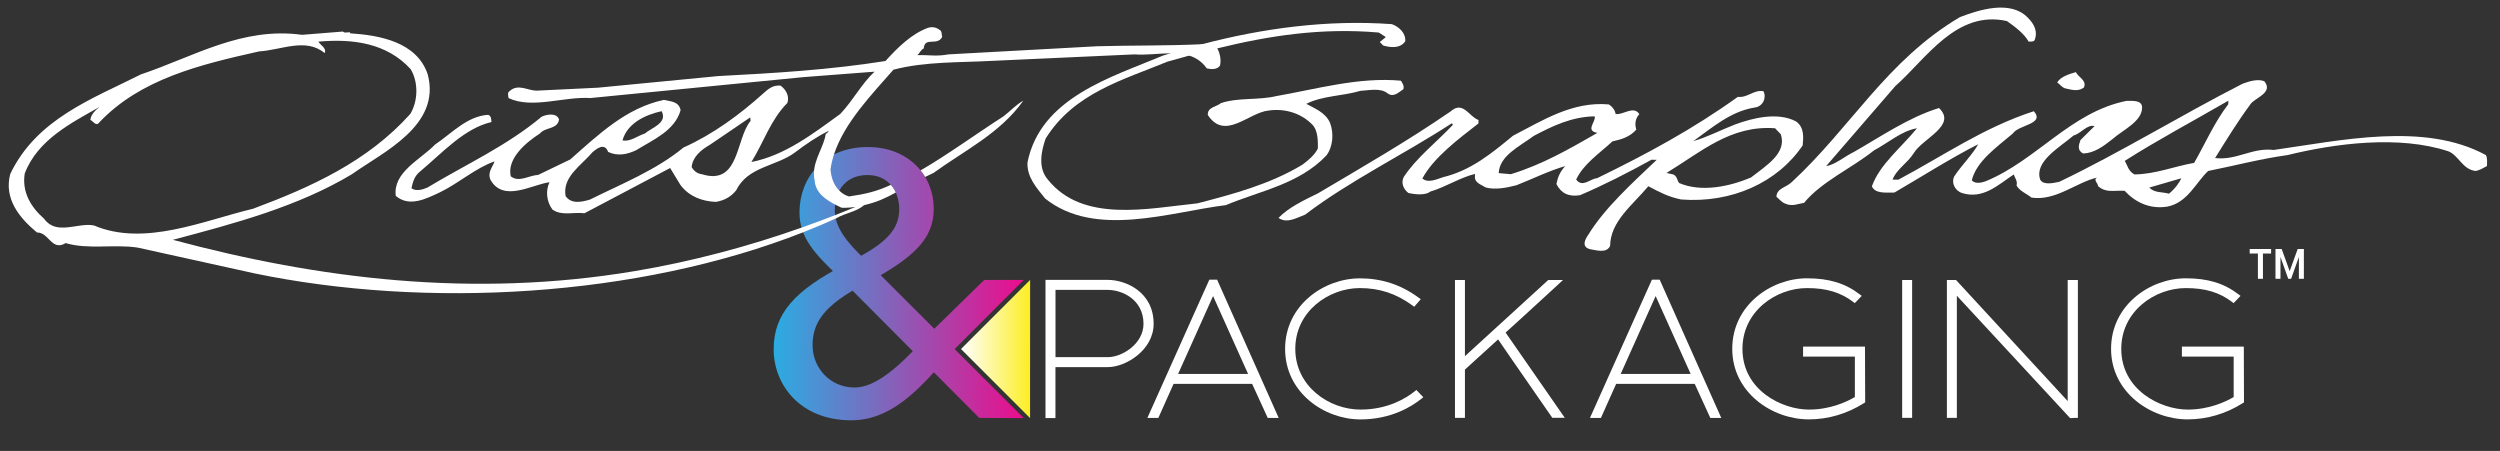 <?xml version="1.0" encoding="utf-8"?>
<!-- Generator: Adobe Illustrator 27.6.1, SVG Export Plug-In . SVG Version: 6.00 Build 0)  -->
<svg version="1.1" xmlns="http://www.w3.org/2000/svg" xmlns:xlink="http://www.w3.org/1999/xlink" x="0px" y="0px"
	 viewBox="0 0 396.26 71.48" style="enable-background:new 0 0 396.26 71.48;" xml:space="preserve">
<rect x="0" y="0" width="396.26" height="71.48" fill="#333333" stroke="none"/>
<style type="text/css">
	.st0{fill:#FFFFFF;}
	.st1{fill:url(#SVGID_1_);}
	.st2{fill:url(#SVGID_00000152256940430703725220000016262226298541610130_);}
</style>
<g id="Layer_2">
</g>
<g id="Layer_1">
	<path class="st0" d="M175.603,44.363h-9.889v21.904h1.579v-8.078h8.301c2.888,0,7.261-2.73,7.261-6.853
		C182.864,46.257,178.407,44.363,175.603,44.363z M175.603,56.61h-8.301v-10.66h8.301c2.182,0,5.646,1.467,5.646,5.386
		C181.249,54.503,177.85,56.61,175.603,56.61z"/>
	<path class="st0" d="M191.691,44.316l-2.507,5.581c-2.368,5.283-4.745,10.567-7.094,15.841l-0.223,0.501h1.736l2.414-5.395h12.452
		l2.47,5.395h1.736l-9.759-21.914h-1.226V44.316z M197.829,59.275h-11.096l5.543-12.35L197.829,59.275z"/>
	<path class="st0" d="M224.25,62.014c-1.346,1.086-4.253,2.906-8.617,2.906c-4.968,0-10.325-3.686-10.325-9.629
		s5.311-9.629,10.233-9.629c3.129,0,5.785,0.882,8.357,2.767l0.26,0.195l1.04-1.198l-0.306-0.223
		c-2.823-2.08-5.887-3.083-9.35-3.083c-5.701,0-11.848,4.271-11.848,11.18s6.193,11.18,11.941,11.18
		c4.875,0,8.143-2.052,9.666-3.278l0.297-0.241l-1.096-1.151L224.25,62.014z"/>
	<path class="st0" d="M241.456,50.157c1.885-1.718,3.761-3.436,5.627-5.163l0.659-0.613h-2.34l-4.791,4.383
		c-2.795,2.563-5.599,5.135-8.413,7.688V44.381h-1.579V66.23h1.579v-7.651l5.256-4.782l2.331,3.389
		c2.043,2.962,4.095,5.933,6.156,8.886l0.102,0.149h1.978l-9.378-13.51L241.456,50.157z"/>
	<path class="st0" d="M261.842,44.316l-2.507,5.581c-2.368,5.283-4.745,10.567-7.094,15.841l-0.223,0.501h1.736l2.414-5.395h12.452
		l2.47,5.395h1.736l-9.759-21.914h-1.226V44.316z M267.979,59.275h-11.096l5.543-12.35L267.979,59.275z"/>
	<path class="st0" d="M285.795,54.939v1.588h8.208v6.407c-1.346,0.789-3.956,1.987-7.28,1.987c-4.253,0-10.539-3.064-10.539-9.629
		c0-5.952,5.311-9.629,10.233-9.629c3.073,0,5.33,0.678,7.326,2.191l0.251,0.195l1.096-1.151l-0.316-0.241
		c-2.303-1.764-4.875-2.544-8.357-2.544c-5.701,0-11.848,4.271-11.848,11.18c0,6.908,6.305,11.18,12.145,11.18
		c3.064,0,6.091-0.891,8.756-2.591l0.167-0.102l-0.028-8.84L285.795,54.939z"/>
	<rect x="301.501" y="44.381" class="st0" width="1.579" height="21.849"/>
	<path class="st0" d="M327.746,63.584l-17.707-19.202h-1.449V66.23h1.579V46.879l17.949,19.388h0.158
		c0.111,0,0.232-0.009,0.362-0.019c0.121-0.009,0.251-0.019,0.362-0.019h0.353V44.381h-1.616v19.202H327.746z"/>
	<path class="st0" d="M355.654,54.939h-9.815v1.588h8.208v6.407c-1.346,0.789-3.956,1.987-7.28,1.987
		c-4.253,0-10.539-3.064-10.539-9.629c0-5.952,5.311-9.629,10.233-9.629c3.073,0,5.33,0.678,7.326,2.191l0.251,0.195l1.096-1.151
		l-0.316-0.241c-2.303-1.764-4.875-2.544-8.357-2.544c-5.701,0-11.848,4.271-11.848,11.18c0,6.908,6.305,11.18,12.145,11.18
		c3.064,0,6.091-0.891,8.756-2.591l0.167-0.102L355.654,54.939z"/>
	<g>
		<linearGradient id="SVGID_1_" gradientUnits="userSpaceOnUse" x1="122.63" y1="44.961" x2="162.279" y2="44.961">
			<stop  offset="0" style="stop-color:#2BACE2"/>
			<stop  offset="1" style="stop-color:#EB0D8C"/>
		</linearGradient>
		<path class="st1" d="M162.279,44.363L151.322,55.32c-4.371,4.772-9.113,11.3-16.397,11.3c-8.178,0-12.295-5.737-12.295-11.232
			c0-5.621,3.246-9.341,11.447-13.529c5.191-2.706,8.459-4.762,8.459-8.697c0-2.783-1.653-5.417-5.026-5.417
			c-3.103,0-5.192,2.061-5.192,5.605c0,2.618,1.807,4.958,4.81,7.808l25.142,25.111l-7.055-0.028l-22.632-22.734
			c-3.224-3.124-5.863-5.743-5.863-9.826c0-5.588,3.957-10.377,10.829-10.377c6.476,0,10.455,4.508,10.455,9.777
			c0,4.838-3.235,7.809-10.774,11.866c-6.922,3.472-8.432,6.442-8.432,9.788c0,3.538,2.739,6.686,6.652,6.686
			c4.662,0,9.727-6.44,12.871-9.54l7.688-7.515H162.279z"/>
	</g>
	
		<linearGradient id="SVGID_00000120557011857291655860000010738117122972843937_" gradientUnits="userSpaceOnUse" x1="152.322" y1="18.685" x2="163.279" y2="18.685" gradientTransform="matrix(1 0 0 -1 0 74)">
		<stop  offset="0" style="stop-color:#FFFFFF"/>
		<stop  offset="1" style="stop-color:#FCEE23"/>
	</linearGradient>
	<polyline style="fill:url(#SVGID_00000120557011857291655860000010738117122972843937_);" points="163.269,66.267 152.322,55.32 
		163.279,44.363 	"/>
	<g>
		<path class="st0" d="M141.197,29.303c-2.325,1.078-4.057,1.457-6.637,1.837c-0.48-0.15-0.9-0.38-1.26-0.68
			c-1.04-0.85-1.57-2.21-1.66-3.63c0.11-0.77,0.29-1.54,0.53-2.29c1.62-5.06,6.04-9.6,9.44-13.49c5.04-1.33,10.63-1.12,15.54-1.4
			l22.67-1.03c1.78,0.14,3.77-0.15,5.65-0.17c1.06,0,2.08,0.07,3.02,0.36c1.07,0.34,2.03,0.95,2.79,2.03
			c0.65,0.17,1.69,0.22,2.1-0.46c0.2-0.91,0-1.9-0.43-2.71c-0.14-0.28-0.31-0.54-0.5-0.77c-0.63,0.04-1.27,0.08-1.91,0.11
			c-5.48,0.26-11.12,0.17-16.59,0.32l-23.6,1.29c-1.95,0.36-3.02,0.07-4.93,0.12c0.37-0.36,0.55-0.86,1.01-1.07
			c0.12-1.92,2.12-0.3,2.91-1.81c-0.12-0.39-0.01-0.88-0.35-1.08c-0.52-0.42-1.17-0.6-1.94-0.36c-2.61,0.99-4.7,3.05-6.7,5.25
			c-8.77,1.4-17.56,1.92-26.51,2.39L94.77,13.9l-9.75,0.47c-1.36-0.02-2.91-1.13-4.21,0.04c-0.45,0.29-0.24,0.75-0.2,1.14
			c3.76,1.76,8.73-0.28,12.97-0.01l33.82-3.32l11.22-0.86c-2.04,1.89-3.42,4.58-5.43,6.7c-4.37,3.17-8.79,6.58-14.09,7.62
			c1.97-3.16,3.04-6.69,5.7-9.36c0.37-1.07-0.22-2.13-1.08-2.75c-1.21-0.11-1.94,0.52-2.74,1.24c-3.71,3.34-8,6.5-12.64,8.57
			c-4.32,3.57-9.75,5.73-14.82,8.25c-1.23,0.37-2.94,0.79-3.87-0.55c-0.56-3.04,2.51-4.88,4.28-6.97c0.66-0.55,1.9-1.56,2.46-0.03
			c1.51,0.72,3.07,0.4,4.51-0.31c2.62-1.63,6.05-3.03,6.98-6.31c-0.3-1.4-1.5-1.35-2.64-1.63c-6,1.27-10.33,5.46-14.85,9.44
			l-5.08,2.45c-1.51,0.08-3.05,1.27-4.36,0.22c-0.61-2.81,2.39-5.35,4.63-6.78c0.84-1.05,2.8-0.61,3.03-2.23
			c-0.36-1.08-1.92-0.83-2.76-0.43c-5.56,4.65-12.02,7.56-18.09,11.22c-0.68,0.31-1.84,0.67-2.54,0.11
			c0.22-0.98,0.44-1.88,1.32-2.61c3.59-3,7.01-6.86,11.36-7.88c-0.05-0.47-0.02-0.95-0.52-1.14c-3.32,0.19-5.75,2.91-8.42,4.71
			c-2.3,2.39-6.71,4.37-6.23,8.14c2.18,1.84,4.82,0.45,7.02-0.58c2.96-1.43,5.65-3.86,8.64-4.89c-0.3,0.91-1.17,1.72-0.64,2.93
			c2.05,3.61,6.53,0.75,9.35,0.37c-0.65,1.35-0.47,3.08,0.46,4.33c1.46,1.05,3.38,0.37,5.08,0.59l13.58-7.17l1.64,2.7
			c1.39,1.84,3.45,2.58,5.61,2.67c1.33-0.22,2.39-0.8,3.23-1.85c1.83-3.78,6.37-3.77,9.32-6c1.7-1.29,3.63-2.61,5.38-3.43
			c-0.22,0.19-0.27,0.51-0.51,0.45c-0.27,2.05-1.88,4.04-1.88,6.37v0.01c0,0.35,0.03,0.7,0.11,1.06c0.15,2.04,1.91,3.14,3.52,3.95
			c0.26,0.13,0.52,0.25,0.76,0.37c0.76,0.02,1.5-0.03,2.21-0.14c-1.01,0.42-2.03,0.84-3.06,1.24c-1.74,0.68-3.5,1.34-5.28,1.97
			c-8.59,3.05-17.57,5.45-26.72,6.98c-25.67,4.3-50.12,1.21-73.15-4.97c9.92-2.63,19.83-5.27,28.37-10.39
			c4.97-3.54,14.17-7.7,12.03-15.83c-1.73-5.16-7.66-6.21-12.3-6.51l-0.02-0.16C55.07,5.08,54.62,5.29,54.35,5l-6.48,0.52
			c-9.53-1.31-17.23,3.49-25.53,6.27c-7.8,3.92-16.54,7.07-20.72,15.79c-1.02,3.93,1.44,6.94,4.24,9.27
			c1.91-0.04,2.31,3.03,4.55,1.68c3.54,1.06,7.66,0.15,11.39,0.71l18.58,4.1c27.04,5.6,60.6,3.85,87.05-6.57
			c1.74-0.69,3.45-1.41,5.12-2.17c0.02-0.01,0.03-0.02,0.05-0.03c1.37-0.81,3.1-0.97,4.35-2.04c0.01,0,0.01-0.01,0.01-0.01
			c2.07-0.5,3.162-0.998,5.022-1.998C141.982,30.522,141.715,29.859,141.197,29.303z M146.639,28.044
			c0.159-0.078,1.141-0.554,1.311-0.624c4.88-3.54,10.57-6.28,14.24-11.45c-1.13,0.6-2.05,1.65-3.16,2.49
			c-4.13,2.64-8.851,6.089-13.111,8.549C145.919,27.009,146.361,27.549,146.639,28.044z M104.87,17.62c1,1.89-1.63,2.64-2.65,3.54
			c-1.16,0.36-2.33,1.36-3.55,1.09C99.42,19.55,102.23,18.21,104.87,17.62z M111.26,27.62c-0.73-0.09-1.25-0.51-1.63-1.11
			c0.14-1.68,1.54-2.78,2.89-3.56l6.39-4.34l0.06,0.55C116.57,22.04,117.26,29.46,111.26,27.62z M14.9,35.74
			c-2.52-0.53-5.96,1.67-7.92-1.08c-2.02-1.77-3.54-4.16-3.06-7.16c2.06-5.39,7.44-8.03,11.87-10.56C15.2,17.4,14.4,18.12,14.33,19
			c0.42,0.2,0.92,1.1,1.4,0.41c6.52-6.9,16-9.17,25.33-11.26c3.56-0.22,7.41-2.22,10.39,0.26c0.39-0.76-0.7-1.28-0.99-1.81
			c5.44-0.49,10.85,0.21,14.63,4.36c1.26,2.1,1.17,5.05-0.05,7.09C58.27,25.61,49.3,29.66,40.1,33.09
			C32.26,34.96,22.9,39.13,14.9,35.74z"/>
		<path class="st0" d="M222.05,12.79c0.24,0.4,0.55,0.8,0.39,1.35c-0.72,0.47-1.52,1.33-2.46,0.69c-1.11-0.96-3.01-0.5-4.36-0.43
			c-2.85,0.85-5.94,0.74-8.57,2.06c1.34,0.73,3.08,1.38,3.78,3.05c0.62,1.66,0.44,3.8-0.6,5.14c-4.32,4.56-10.58,5.61-15.91,7.86
			c-8.96,1.11-20.72,5.28-28.66-1.04c-1.33-1.68-2.91-3.36-2.8-5.73c2.07-10.28,13.34-13.51,21.45-16.92
			c0.38-0.12,0.77-0.25,1.16-0.37c1.66-0.51,3.36-1,5.07-1.44c9.6-2.53,19.9-3.92,30.08-3.18c1.11,0.41,2.21,1.37,2.12,2.71
			c-0.8,1.18-2.3,1.01-3.49,0.68l-0.55-0.56l0.96-0.78l-1.11-0.72c-9.16-0.8-17.5,0.52-25.6,2.51c-1.49,0.36-2.98,0.75-4.46,1.14
			c-1.16,0.32-2.31,0.64-3.47,0.97c-6.92,2.87-14.78,4.94-19.28,12.18c-0.73,2.06-1.23,4.67,0.34,6.5
			c5.56,6.94,15.88,4.57,23.73,3.77c5.56-1.45,11.43-2.99,16.6-6.11c0.88-0.63,2-1.57,2.48-2.59c0.01-1.11,0.02-2.69-0.76-3.65
			c-1.8-1.92-4.41-2.73-7.03-2.36c-3.17,0.29-6.93,4.85-9.66,0.71c-0.07-1.27,1.35-1.26,2.07-1.88c2.7-0.93,5.94-0.43,8.8-1.12
			C208.74,14.1,215.4,12.18,222.05,12.79z"/>
		<path class="st0" d="M330.29,13.89c-0.92,0.63-1.75,0.38-2.84,0.14c-0.55-0.08-0.91-0.64-1.37-0.96c0.47-0.87,1.85-1.33,2.95-1.64
			C329.4,12.22,330.85,12.78,330.29,13.89z"/>
		<path class="st0" d="M279.5,14.45c0.54,0.96-0.02,2.46-1.41,2.6c-3.76,0.61-6.63,3.12-9.68,5.31c2.02-0.54,4.42-1.79,6.63-2.64
			c2.76-1.01,6.71-2.01,9.63-0.48c1.37,0.96,1.17,2.62,1.06,3.81c-4,5.91-11.28,9.18-19.25,8.57c-2.02-0.41-3.38-1.13-5.21-2.1
			c-2.51,2.99-6.02,5.58-6.06,9.46c-0.56,1.19-2.12,0.7-3.12,0.53c-1.46-0.33-0.9-1.51-0.34-2.3c2.61-4.26,6.96-8.18,10.85-11.88
			l-0.83-0.01c-3.69,2.03-7.65,4.06-11.33,5.62c-1.84,0.3-3.02-0.34-3.74-1.77c0.2-1.03,0.57-1.98,1.4-2.84
			c-2.48,0.69-5.15,2.02-7.73,3.03c-1.47,0.38-3.31,0.77-4.86,0.36c-0.64-0.4-1.73-0.73-1.73-1.6l0.01-0.55
			c-2.3,0.54-4.7,2.1-7.09,2.8c-0.74,0.63-2.48,0.46-3.48,0.21c-0.82-0.64-1.18-1.67-0.71-2.54c1.96-3,5.19-5.51,7.79-8.26
			l-0.18-0.24c-7.57,4.93-16.13,9.07-23.25,14.48c-1.29,0.47-2.86,1.48-4.22,0.52c1.57-1.65,4.06-2.82,6.28-3.91
			c7.01-4.15,14.2-8.29,21.03-12.99c1.94-1.73,2.92,0.89,4.39,1.38l-0.01,0.55c-3.23,2.51-7.11,5.41-8.89,8.72
			c0.91,0.8,2.29,0.1,3.3-0.21c4.41-1.07,7.65-3.75,11.07-6.57c4.7-2.42,9.41-5.47,15.18-4.96c0.63,0.4,1,0.96,1.08,1.51
			c1.1,0.25,2.86-1.4,3.76,0.03c-0.65,0.71-0.75,1.58-0.48,2.45c-1.02,1.18-2.4,1.57-3.78,1.87c-2.13,1.96-4.62,3.61-5.75,6.05
			c1,1.35,2.21-0.14,3.31-0.21c7.83-3.82,15.12-7.73,22.32-12.9C277.01,15.54,277.94,14.2,279.5,14.45z M243.11,21.54
			c-2.22,1.65-5.44,3.13-5.56,5.9l1.92,0.17c5.06-1.55,9.21-3.97,13.73-6.55c-2.02-0.33-0.17-1.82-0.44-2.62
			C249.11,18.5,246.06,19.98,243.11,21.54z M281.36,20.33c-7.05-0.53-11.78,3.79-17.21,7.08l1.09,0.25
			c0.64,0.32,0.54,0.88,0.91,1.35c3.56,1.53,8.06,0.53,11.38-0.87c2.4-1.88,5.73-3.84,4.74-6.85L281.36,20.33z"/>
		<path class="st0" d="M321.42,2.81c1,0.96,1.63,2.23,1.06,3.57c-0.18,0.31-0.64,0.15-0.92,0.23c-0.72-1.27-2.09-2.31-3.45-3.27
			c-8.05-1.8-12.81,6-17.71,10.32l-10.95,12.67c1.47-0.23,2.95-1.56,4.43-2.26c4.24-2.42,8.67-5.48,13.46-6.95
			c2.91,2.79-2.62,4.81-4.02,7.18c-0.93,1.5-2.78,2.59-3.34,4.17l0.92,0.01c7.19-3.83,13.56-8.29,21.47-10.85
			c1.81,2.07-2.41,2.12-3.34,3.54c-2.68,2.27-5.73,4.39-6.49,7.39c0.45,0.64,1.55,0.41,2.2,0.17c8.1-3.34,13.5-10.98,22.32-12.74
			c1.01,0.01,2.38-0.14,2.47,0.97c0.07,2.3-3.06,3.62-4.72,5.11c-1.39,1.1-2.86,2.2-4.61,2.26c-1-0.48-0.72-1.35-0.43-2.14l2.22-2.2
			c-1.19-0.32-2.12,1.17-3.31,1.48c-2.31,1.96-6.27,4.15-5.3,7.01c0.54,0.95,2.2,0.49,3.02,0.34c9.76-4.68,19.27-10.55,29.04-15.54
			c1.01-0.39,2.57-0.85,3.49-0.37c1.45,1.83-1.59,2.6-2.24,3.63c-2.04,2.76-3.82,5.67-5.59,8.51c3.39,0.42,5.89-1.7,9.28-1.28
			c10.65-1.5,23.88-4.49,33.64,0.81c0.27,0.48,0.18,1.19,0.17,1.74c-0.56,0.31-1.11,0.63-1.75,0.78c-2.11-0.18-2.72-2.48-4.37-3.12
			c-7.86-2.59-17.96-1.24-25.49,0.6c-4.32,0.6-8.36,1.68-12.58,2.52c-1.94,1.81-3.26,5.04-6.48,5.65c-2.85,0.45-5.13-0.75-6.76-2.51
			c-1.74-0.09-2.94,0.38-4.21-0.74c0-0.48-0.81-0.96-0.17-1.35c-3.31,0.77-6.55,3.75-10.39,3.17c-0.64-0.56-1.92-1.05-2.36-1.92
			c0.19-0.71-0.27-1.19-0.44-1.75c-2.4,1.57-4.81,4-8.19,2.95c-1.19-0.4-1.72-1.67-1.26-2.62c1.12-1.73,2.97-3.54,3.81-5.12
			c-4.43,2.26-8.85,5.08-13.28,7.66c-1.38-0.01-3.03,0.21-3.57-0.98c1.23-3.48,4.65-6.14,7.15-9.21c-2.39,0.38-4.61,2.34-6.82,3.51
			c-3.51,2.82-8.3,4.93-11.08,8.31c-0.92,0.15-1.93,0.62-2.93,0.14c-0.55-0.16-1-0.72-1.46-1.12c0.1-1.35,1.48-1.42,2.41-2.28
			c9.44-8.72,15.05-19.29,26.67-26.17C313.64,1.56,318.7-0.06,321.42,2.81z M353.2,15.96c-5.54,3.21-11.25,6.25-16.42,9.54
			c0.45,0.72,0.53,1.59,1.54,2.15c3.39-0.05,6.34-1.3,9.46-1.83c1.77-3.08,3.18-6.39,5.41-9.3L353.2,15.96z M345.73,28.26
			l-5.06,1.47c0.82,0.88,2.01,0.65,3.11,0.97C344.71,29.99,345.55,28.81,345.73,28.26z"/>
	</g>
	<g>
		<path class="st0" d="M359.979,40.183h-1.292v4.008h-0.8v-4.008h-1.301v-0.712h3.393V40.183z M364.382,40.728l-1.23,3.463h-0.457
			l-1.23-3.454v3.454h-0.791v-4.72h0.984l1.266,3.507l1.266-3.507h0.984v4.72h-0.791V40.728z"/>
	</g>
</g>
</svg>
